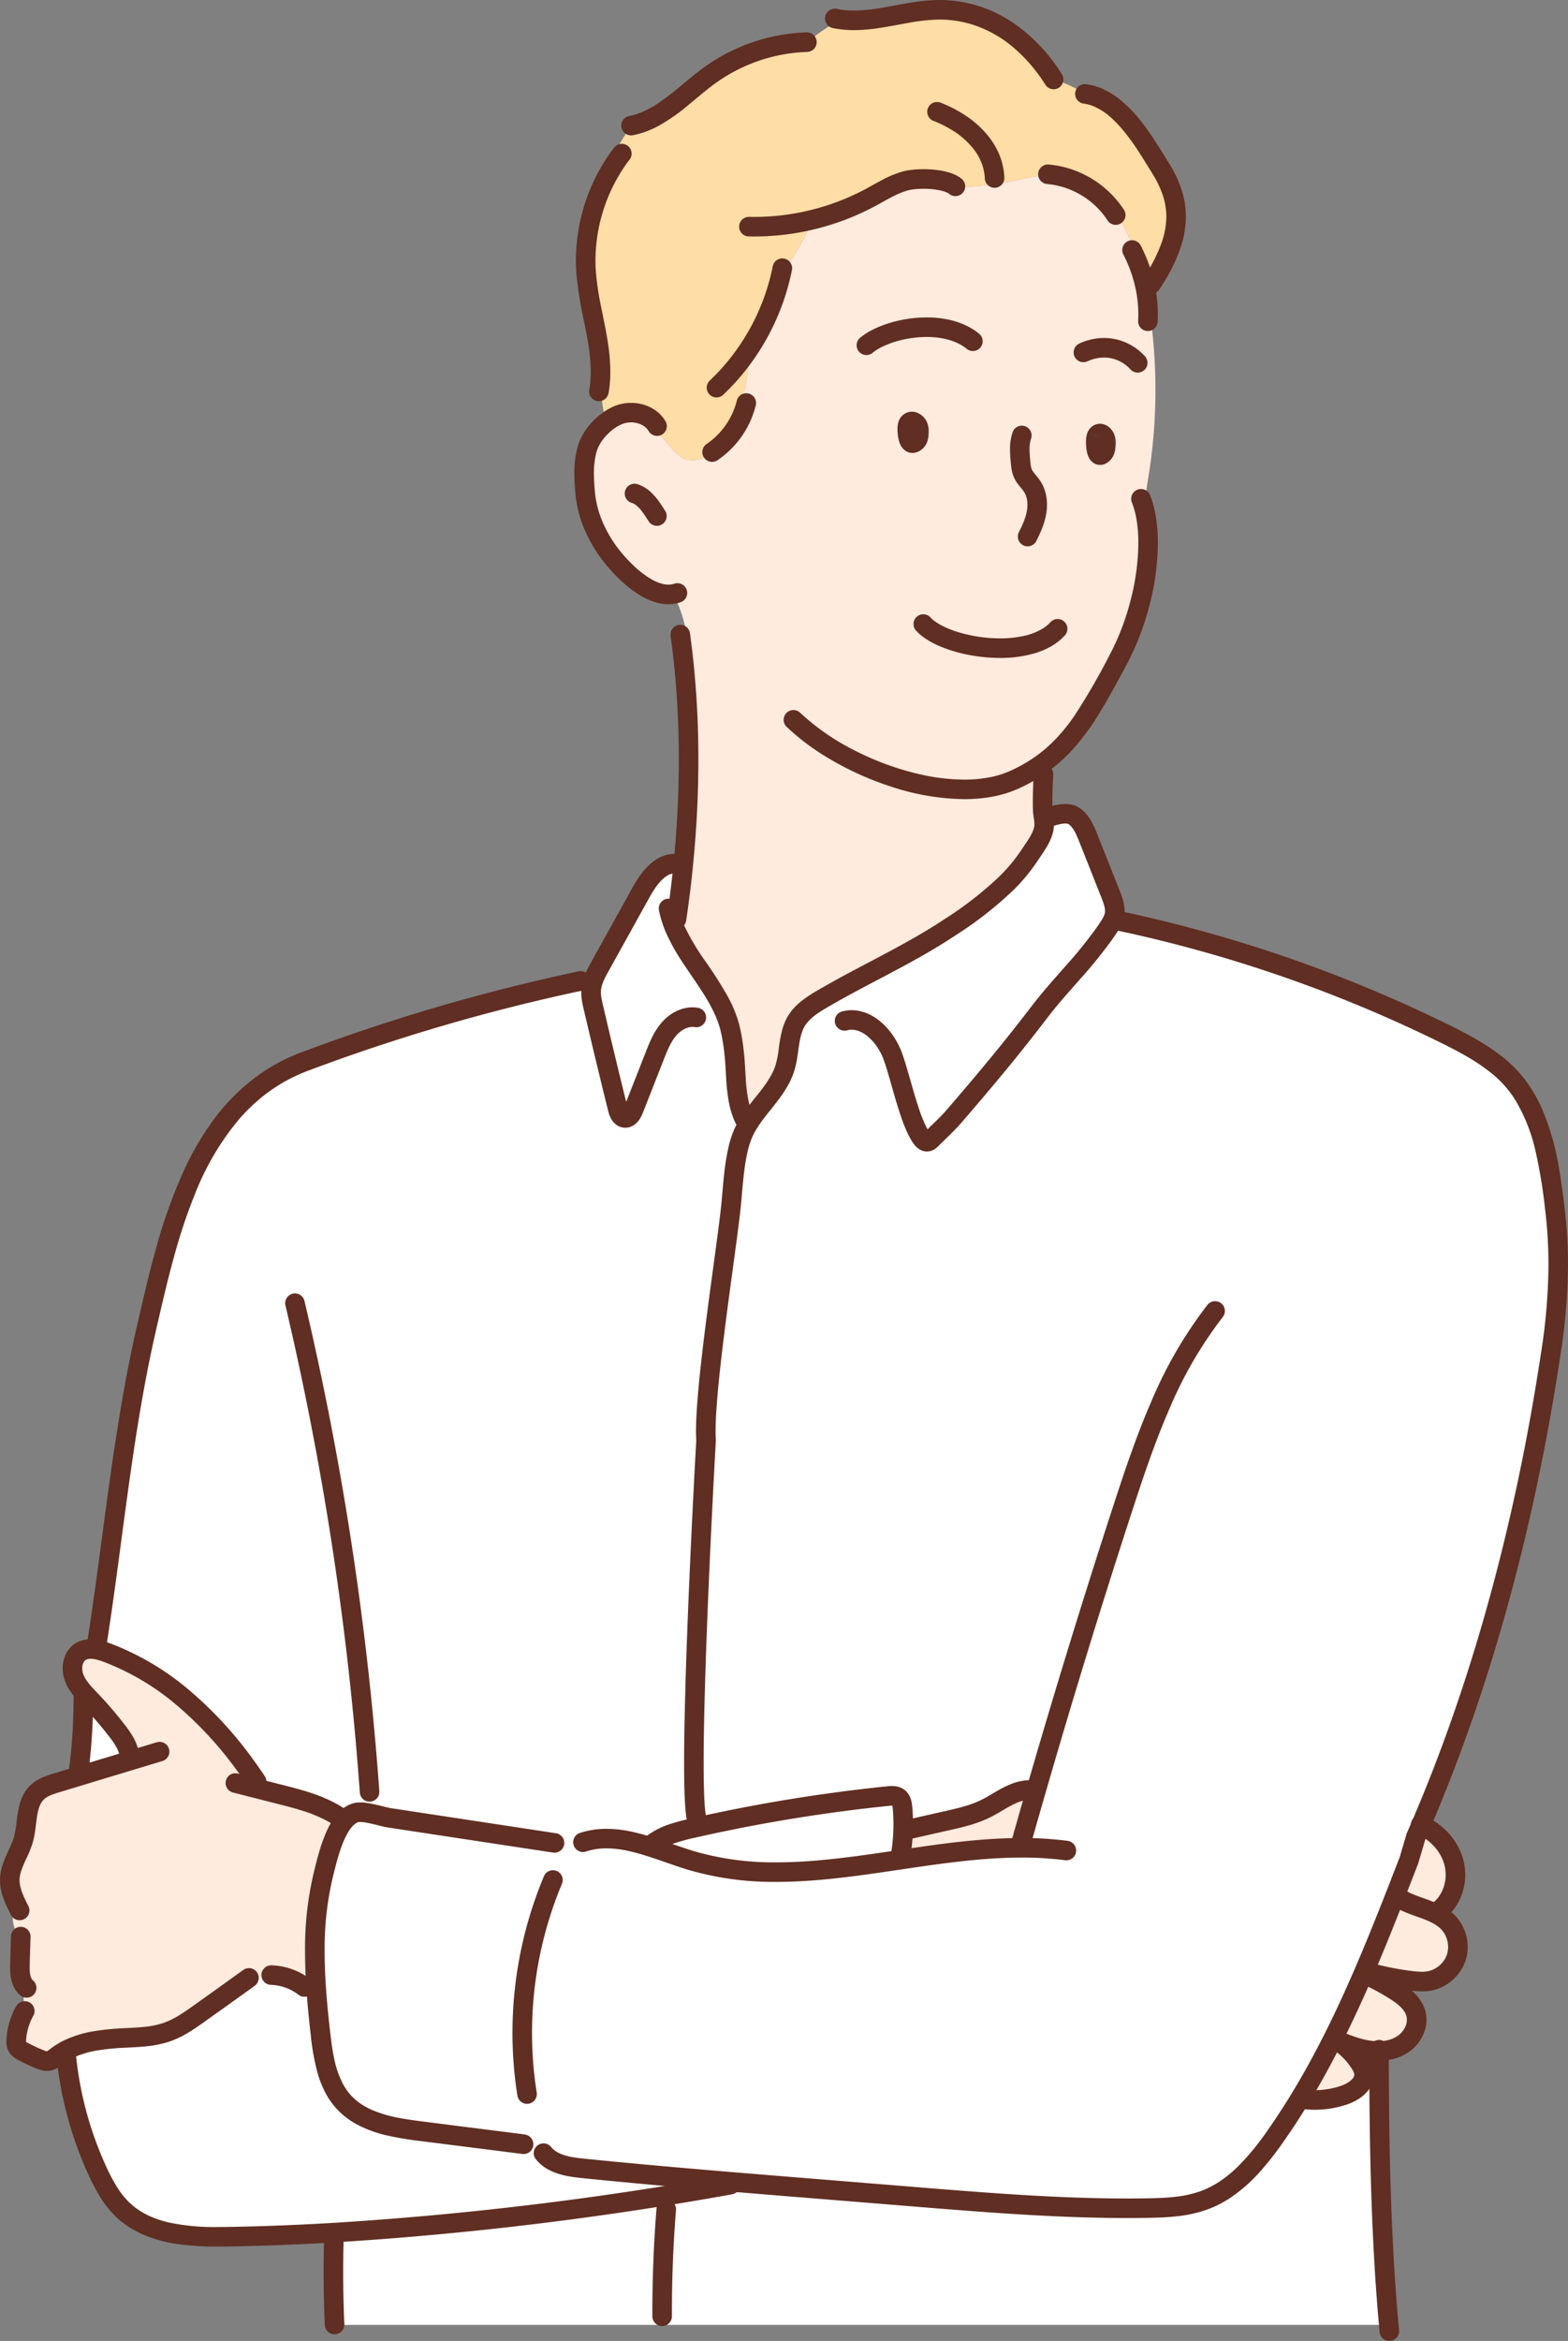 <svg xmlns="http://www.w3.org/2000/svg" viewBox="0 0 375.342 560"><rect x="0" y="0" width="375.342" height="560" fill="#808080" stroke="none"/><defs><style>.cls-1{fill:#ffeade;}.cls-2{fill:#fff;}.cls-3{fill:#ffdda6;}.cls-4{fill:#602e22;}</style></defs><g id="レイヤー_2" data-name="レイヤー 2"><g id="レイヤー_1-2" data-name="レイヤー 1"><path class="cls-1" d="M336.06,473.606c-2.29-.336-4.564-.784-6.8-1.344l-.286,1.108q-.84-.42-1.691-.806l-.94-.4c2.654-6.137,5.156-12.352,7.6-18.584l.554.219c3.589,2.486,8.533,2.8,11.73,5.688.168.152.336.308.493.476a8.33,8.33,0,0,1-4.642,13.937,15.051,15.051,0,0,1-4.311-.062C337.191,473.768,336.625,473.69,336.06,473.606Z"/><path class="cls-1" d="M341.877,437.5a13.8,13.8,0,0,1,6.12,7.929,11.6,11.6,0,0,1-1.54,9.451,14.158,14.158,0,0,1-.235,4.6c-3.2-2.889-8.141-3.2-11.73-5.688l-.554-.219q1.688-4.291,3.342-8.578l1.658-5.621c.408-.935.817-1.87,1.215-2.805A13.715,13.715,0,0,1,341.877,437.5Z"/><path class="cls-1" d="M336.06,473.606a14.053,14.053,0,0,1-.751,3.488c-.47-.342-.957-.666-1.439-.969a55.551,55.551,0,0,0-4.9-2.755l.286-1.108C331.5,472.822,333.77,473.27,336.06,473.606Z"/><path class="cls-1" d="M328.574,490.577c-.079,0-.152-.012-.224-.017a29.771,29.771,0,0,1-7.772-2.245l-.067.1c-.325-.23-.661-.437-1-.639l-.348-.179c2.548-5.061,4.917-10.218,7.179-15.431l.94.4q.849.387,1.691.806a55.551,55.551,0,0,1,4.9,2.755c.482.3.969.627,1.439.969a8.79,8.79,0,0,1,3.634,4.625,6.956,6.956,0,0,1-2.85,7.094,10.4,10.4,0,0,1-5.98,1.825A12.934,12.934,0,0,1,328.574,490.577Z"/><path class="cls-1" d="M325.768,493.97a4.95,4.95,0,0,1,.745,2c.252,2.531-2.346,4.39-4.754,5.213a21.457,21.457,0,0,1-9.759.985l-.655-.4c2.8-4.613,5.386-9.35,7.816-14.177l.348.179c.341.2.677.409,1,.639a17.886,17.886,0,0,1,5.028,5.185C325.617,493.718,325.7,493.841,325.768,493.97Z"/><path class="cls-2" d="M266.423,219.952a4.988,4.988,0,0,0,.42-2.447,22.719,22.719,0,0,0,3.113,3.248c-1.114-.247-2.234-.482-3.348-.717Z"/><path class="cls-3" d="M146.181,40.706l-.23-.14A27.526,27.526,0,0,1,151.315,30c7.318-1.518,12.615-7.716,18.707-12.083a42.151,42.151,0,0,1,23.169-7.828l.062.067a39.921,39.921,0,0,1,8.074-5.476c8.108,1.064,16.338-2.62,24.592-2.318,11.215.409,20.2,7.1,26.226,16.563a33.987,33.987,0,0,1,5.582,2.357,19.84,19.84,0,0,1,1.932,1.209l.017-.028c8.365,1.081,14.16,11.4,18.147,17.806,5.067,8.152,5.274,15.7-1.467,26.461l-.722-.448a3.92,3.92,0,0,1-1.708,1.434,35.237,35.237,0,0,0-2.665-7.352l.671-.33c-1.466-2.945-2.928-5.9-4.4-8.847l-.476.235a21.818,21.818,0,0,0-15.04-9.591l-.045.364c-2.978-.442-5.979.381-8.925,1.019a70.933,70.933,0,0,1-14.378,1.584v-.235c-2.38-1.959-9.076-2.088-12.044-1.248s-5.61,2.525-8.332,3.981A58.926,58.926,0,0,1,194.1,52.649a16.268,16.268,0,0,1-1.764,4.563,95.264,95.264,0,0,1-5.487,8.847,53.962,53.962,0,0,1-7.732,17.671,34.179,34.179,0,0,1-6.708,22.022,12.7,12.7,0,0,1-3.679,3.533,5.658,5.658,0,0,1-4.933.481,8.179,8.179,0,0,1-2.57-2.049,66.3,66.3,0,0,1-6.058-7.453l.2-.308a8.114,8.114,0,0,0-7.458-.621,12.5,12.5,0,0,0-2.744,1.646,22.9,22.9,0,0,1-1.041-9.059l-.51-.045c.907-8.78-2.6-17.57-3.286-26.456A42.32,42.32,0,0,1,146.181,40.706Z"/><path class="cls-1" d="M216.338,435.99q1.6.588,3.181,1.176,3.519-.8,7.038-1.59a41.781,41.781,0,0,0,9.35-2.9c3.181-1.568,6.137-4,9.614-4.429l-.084-.66a24,24,0,0,1,2.833-.191q-1.494,5.14-2.956,10.291l.678.191a32.413,32.413,0,0,0-.863,4.143c-9.44-.056-18.953,1.271-28.438,2.671a10.4,10.4,0,0,1-.812-2.772,43.637,43.637,0,0,0,.336-5.935Z"/><path class="cls-2" d="M215.879,441.925a10.4,10.4,0,0,0,.812,2.772c-17.329,2.559-34.569,5.358-51.1.409-3.091-.924-6.227-2.117-9.368-3.136l.375-1.164c2.671-1.921,5.963-2.727,9.177-3.461a392.955,392.955,0,0,1,46.826-7.682,3.436,3.436,0,0,1,2.509.387,3.334,3.334,0,0,1,.94,2.43c.107,1.164.163,2.34.168,3.51A43.637,43.637,0,0,1,215.879,441.925Z"/><path class="cls-1" d="M262.352,104.923c-.134.834-.061,5.263,1.714,3.555a2.845,2.845,0,0,0,.644-1.9,3.325,3.325,0,0,0-.42-2.3c-.387-.51-1.075-.879-1.6-.264a1.158,1.158,0,0,0-.185.308A2.693,2.693,0,0,0,262.352,104.923ZM267.571,158c-5.868,10.852-10.252,19.323-18.791,25.185q.411,3.218.6,6.467l.218.006c-.033,1.725-.039,3.438.017,4.295a19.964,19.964,0,0,1,.3,3.941,6.609,6.609,0,0,1-.168.812c-.566,2.1-2.055,4.009-3.208,5.773a42.5,42.5,0,0,1-5.493,6.685,87.364,87.364,0,0,1-13.707,10.695c-9.709,6.45-20.431,11.209-30.487,17.1-2.369,1.388-4.793,2.928-6.21,5.28-2,3.32-1.6,7.531-2.749,11.232-1.338,4.277-4.642,7.559-7.312,11.187a7.348,7.348,0,0,1-2.766-2.022,12.061,12.061,0,0,1-1.031-1.355c-.716-3.673-.621-7.614-.991-10.856a44.973,44.973,0,0,0-1.12-6.809c-2.278-8.41-9.193-14.955-12.794-22.766a27.079,27.079,0,0,0,.751-7.324l-.073-.011q.588-4.392,1.024-8.891a238.606,238.606,0,0,0,.09-48l1.372-.145a37.55,37.55,0,0,0-3.567-15.829l-.123-.582c-5.431,1.1-11.557-4.872-14.653-8.685a29.188,29.188,0,0,1-6.6-15.218,29.9,29.9,0,0,1,.4-10.594,13.326,13.326,0,0,1,4.664-6.59,12.5,12.5,0,0,1,2.744-1.646,8.114,8.114,0,0,1,7.458.621l-.2.308a66.3,66.3,0,0,0,6.058,7.453,8.179,8.179,0,0,0,2.57,2.049,5.658,5.658,0,0,0,4.933-.481,12.7,12.7,0,0,0,3.679-3.533,34.179,34.179,0,0,0,6.708-22.022,53.962,53.962,0,0,0,7.732-17.671,95.264,95.264,0,0,0,5.487-8.847,16.268,16.268,0,0,0,1.764-4.563,58.926,58.926,0,0,0,14.188-5.358c2.722-1.456,5.364-3.141,8.332-3.981s9.664-.711,12.044,1.248v.235a70.933,70.933,0,0,0,14.378-1.584c2.946-.638,5.947-1.461,8.925-1.019l.045-.364a21.818,21.818,0,0,1,15.04,9.591l.476-.235c1.472,2.945,2.934,5.9,4.4,8.847l-.671.33a35.237,35.237,0,0,1,2.665,7.352,31.288,31.288,0,0,1,.851,9.154l.834.538a128.915,128.915,0,0,1-.661,36.428c-.515,3.18-1.108,6.585-.537,9.664l-.112.017C276.07,133.2,273.327,147.342,267.571,158Zm-47.6-54.239a3.074,3.074,0,0,0-.526-2.312c-.459-.515-1.26-.9-1.848-.291a1.53,1.53,0,0,0-.207.3,2.233,2.233,0,0,0-.168.594c-.14.839.034,5.28,2.044,3.6A2.539,2.539,0,0,0,219.972,103.758Z"/><path class="cls-2" d="M330.113,490.638c-.016,21,.409,44.525,2.324,65.522H80.48l-.392-.056q-.436-10-.179-20.029l.549.012a8.916,8.916,0,0,0,.056-2.038,819.662,819.662,0,0,0,94.4-11.445l.056-.666q8.365.7,16.736,1.371,13.606,1.1,27.206,2.206c18.5,1.5,37.033,3,55.6,2.71,4.72-.072,9.541-.285,13.953-1.954,7.122-2.693,12.323-8.83,16.713-15.05q3.26-4.62,6.176-9.452l.655.4a21.457,21.457,0,0,0,9.759-.985c2.408-.823,5.006-2.682,4.754-5.213a4.95,4.95,0,0,0-.745-2,9.481,9.481,0,0,0,2.806-3.393A12.934,12.934,0,0,0,330.113,490.638Z"/><path class="cls-2" d="M248.27,427.4a24,24,0,0,0-2.833.191l.084.66c-3.477.431-6.433,2.861-9.614,4.429a41.781,41.781,0,0,1-9.35,2.9q-3.519.789-7.038,1.59-1.589-.588-3.181-1.176h-.123c0-1.17-.061-2.346-.168-3.51a3.334,3.334,0,0,0-.94-2.43,3.436,3.436,0,0,0-2.509-.387,392.955,392.955,0,0,0-46.826,7.682c-3.214.734-6.506,1.54-9.177,3.461l-.375,1.164c3.141,1.019,6.277,2.212,9.368,3.136,16.534,4.949,33.774,2.15,51.1-.409,9.485-1.4,19-2.727,28.438-2.671a32.413,32.413,0,0,1,.863-4.143l-.678-.191Q246.775,432.544,248.27,427.4Zm-86.4-204.554c3.6,7.811,10.516,14.356,12.794,22.766a44.973,44.973,0,0,1,1.12,6.809c.37,3.242.275,7.183.991,10.856a15.733,15.733,0,0,0,2.2,5.756,27.2,27.2,0,0,1,1.6-2.379c2.67-3.628,5.974-6.91,7.312-11.187,1.153-3.7.75-7.912,2.749-11.232,1.417-2.352,3.841-3.892,6.21-5.28,10.056-5.891,20.778-10.65,30.487-17.1a87.364,87.364,0,0,0,13.707-10.695,42.5,42.5,0,0,0,5.493-6.685c1.153-1.764,2.642-3.673,3.208-5.773.022.012.05.028.073.039a15.556,15.556,0,0,0,.56-3.169l.291.023c2.687-.9,5.112-1.484,6.713-.2s2.43,3.292,3.192,5.207q2.611,6.576,5.224,13.158a13.028,13.028,0,0,1,1.047,3.74,4.988,4.988,0,0,1-.42,2.447l.185.084c1.114.235,2.234.47,3.348.717a333.735,333.735,0,0,1,75.225,26.221,67.6,67.6,0,0,1,13.8,8.337c9.58,7.99,11.685,21.187,13.18,33.572s.885,22.845-.98,35.18c-5.616,37.206-15.313,75.5-30.358,110.936-.219.527-.443,1.053-.672,1.574-.4.935-.807,1.87-1.215,2.805L337.28,445q-1.662,4.284-3.342,8.578c-2.442,6.232-4.944,12.447-7.6,18.584-2.262,5.213-4.631,10.37-7.179,15.431-2.43,4.827-5.016,9.564-7.816,14.177q-2.922,4.821-6.176,9.452c-4.39,6.22-9.591,12.357-16.713,15.05-4.412,1.669-9.233,1.882-13.953,1.954-18.562.292-37.095-1.215-55.595-2.71q-13.6-1.109-27.206-2.206-8.365-.679-16.736-1.371l-.056.666a819.662,819.662,0,0,1-94.4,11.445c-8.724.526-17.313.867-25.65,1.007-8.992.152-18.959-.235-25.471-6.444a29.617,29.617,0,0,1-6.03-9.216,86.2,86.2,0,0,1-7.413-26.77l.6-.084a21.729,21.729,0,0,1-.23-2.329c4.054-1.988,8.858-2.464,13.444-2.7,3.449-.174,6.965-.275,10.224-1.417a32.756,32.756,0,0,0,7.923-4.591q5.61-3.981,11.193-8.007a44.619,44.619,0,0,1,5.554-1.008l.263-.011a13.758,13.758,0,0,1,7.929,2.828l.543-.543c.806.806,1.607,1.607,2.413,2.407-.756-9.726-.711-19.586,1.674-29.037.762-3.018,1.932-8.029,4.031-11.338a10.994,10.994,0,0,1-2.6-3.511,54.039,54.039,0,0,0-11.9-4.037l-6.675-1.7a17.082,17.082,0,0,0-1.746-5.352l.033-.028c-8.572-11.7-19.58-21.882-33.125-26.871a15.639,15.639,0,0,0-2.3-.677,7.442,7.442,0,0,1,.459-2.089l-.336-.129c3.864-24.888,6.087-50.118,11.747-74.7,5.56-24.127,12.1-54.088,37.862-63.763a457.677,457.677,0,0,1,65.7-19.2l.016-.006c1.271-.392,2.542-.812,3.8-1.265.364-.818.8-1.607,1.231-2.386q4.839-8.709,9.67-17.424c1.915-3.449,4.72-7.4,8.645-7.027l.1.341c.493-.14.986-.257,1.489-.352q-.436,4.493-1.024,8.891l.073.011A27.079,27.079,0,0,1,161.875,222.847Z"/><path class="cls-1" d="M60.334,427.552l6.675,1.7a54.039,54.039,0,0,1,11.9,4.037,10.994,10.994,0,0,0,2.6,3.511c-2.1,3.309-3.269,8.32-4.031,11.338-2.385,9.451-2.43,19.311-1.674,29.037-.806-.8-1.607-1.6-2.413-2.407l-.543.543a13.758,13.758,0,0,0-7.929-2.828l-.263.011A44.619,44.619,0,0,0,59.1,473.5q-5.586,4.023-11.193,8.007a32.756,32.756,0,0,1-7.923,4.591c-3.259,1.142-6.775,1.243-10.224,1.417-4.586.235-9.39.711-13.444,2.7a16.953,16.953,0,0,0-2.743,1.685,4.576,4.576,0,0,1-2.1,1.148,3.84,3.84,0,0,1-1.808-.37,39.724,39.724,0,0,1-4.138-1.92,3.163,3.163,0,0,1-1.422-1.193,2.962,2.962,0,0,1-.224-1.6,16.164,16.164,0,0,1,1.786-6.455q.008-3.376.022-6.742c-.935-1.388-.974-3.343-.918-5.09.056-1.937.118-3.874.173-5.811a8.473,8.473,0,0,1-1.825-4.256,21.228,21.228,0,0,1,.135-5.683,10.883,10.883,0,0,1-.908-4.574c.163-3.31,2.375-6.143,3.265-9.334,1.08-3.847.409-8.545,3.315-11.288a11.538,11.538,0,0,1,4.764-2.29c1.686-.51,3.377-1.025,5.062-1.534l12.453-3.769-.191-.638c-.067-2.408-1.517-4.541-2.99-6.45a90.61,90.61,0,0,0-6.192-7.223c-.712-.745-1.439-1.5-2.1-2.285a11.026,11.026,0,0,1-1.993-3.219c-.807-2.156-.426-4.955,1.511-6.2a5.283,5.283,0,0,1,3.942-.5,15.639,15.639,0,0,1,2.3.677c13.545,4.989,24.553,15.174,33.125,26.871l-.033.028A17.082,17.082,0,0,1,60.334,427.552Z"/><path class="cls-2" d="M18.688,424.691a129.211,129.211,0,0,0,1.248-18.539l-.515-.078c.079-.487.152-.969.23-1.456l.084-.073c.661.79,1.388,1.54,2.1,2.285a90.61,90.61,0,0,1,6.192,7.223c1.473,1.909,2.923,4.042,2.99,6.45l.191.638L18.755,424.91Z"/><path class="cls-4" d="M159.318,100.8a8.39,8.39,0,0,0-2.667-2.8l.012.008a9.665,9.665,0,0,0-2.7-1.234,10.583,10.583,0,0,0-2.911-.4,10.343,10.343,0,0,0-4.059.814h0a14.793,14.793,0,0,0-3.264,1.952l0,0a17.273,17.273,0,0,0-3.361,3.494,13.573,13.573,0,0,0-2.121,4.329v0a24.279,24.279,0,0,0-.758,6.344c0,1.736.129,3.437.285,5.079v.005a28.521,28.521,0,0,0,2.362,8.759,34.37,34.37,0,0,0,4.748,7.709h0c.755.931,1.674,1.974,2.72,3.028a29.864,29.864,0,0,0,5.494,4.447,16.875,16.875,0,0,0,3.278,1.568,11.167,11.167,0,0,0,3.623.64,9.175,9.175,0,0,0,1.82-.18l-.017,0a8.462,8.462,0,0,0,1.058-.278,2.34,2.34,0,1,0-1.48-4.439,3.96,3.96,0,0,1-.476.125l-.017,0a4.443,4.443,0,0,1-.888.087,5.9,5.9,0,0,1-1.366-.172,10.488,10.488,0,0,1-2.7-1.118,22.628,22.628,0,0,1-4.117-3.119,35.929,35.929,0,0,1-3.3-3.544v0a29.627,29.627,0,0,1-4.1-6.652,23.824,23.824,0,0,1-1.983-7.316v.005c-.15-1.579-.264-3.135-.264-4.637a19.691,19.691,0,0,1,.6-5.128v0a8.981,8.981,0,0,1,1.4-2.819,12.576,12.576,0,0,1,2.442-2.537l0,0a10.217,10.217,0,0,1,2.223-1.34l0,0a5.692,5.692,0,0,1,2.221-.438,5.984,5.984,0,0,1,1.627.224,5.023,5.023,0,0,1,1.4.633l.013.009a3.691,3.691,0,0,1,1.184,1.234,2.34,2.34,0,0,0,4.046-2.351Z"/><path class="cls-4" d="M151.163,120.279a3.405,3.405,0,0,1,1.013.518,7.612,7.612,0,0,1,1.536,1.6c.52.685,1.035,1.5,1.581,2.342a2.34,2.34,0,0,0,3.926-2.547c-.349-.538-.72-1.121-1.128-1.717a16.132,16.132,0,0,0-2.2-2.662,9.374,9.374,0,0,0-1.5-1.161,7.935,7.935,0,0,0-1.854-.844,2.34,2.34,0,0,0-1.368,4.475Z"/><path class="cls-4" d="M217.391,101.457l2.071,1.089-.709-.373.6.53a.817.817,0,0,0,.11-.157l-.709-.373.6.53-1.754-1.548,1.678,1.631-.93-.905.5,1.19a1.323,1.323,0,0,0,.426-.285l-.93-.905.5,1.19-.552-1.3v1.416a1.436,1.436,0,0,0,.552-.114l-.552-1.3v.207l-.341,1.162a1.25,1.25,0,0,0,.341.047v-1.209l-.341,1.162.206-.7-.414.607a.734.734,0,0,0,.208.093l.206-.7-.414.607.149-.22-.2.178a.274.274,0,0,0,.05.042l.149-.22-.2.178-.011-.013.3-.259-.35.178a.375.375,0,0,0,.055.081l.3-.259-.35.178.217-.11-.226.091.009.019.217-.11-.226.091.074-.03-.076.025,0,0,.074-.03-.076.025a.525.525,0,0,1,.017.089,2.2,2.2,0,0,1,.013.255c0,.107,0,.236-.015.382v-.006c-.01.141-.02.258-.033.344a1.127,1.127,0,0,1-.025.135l-.005.02v0l.081.028-.079-.032,0,0,.081.028-.079-.032.463.186-.409-.283a.478.478,0,0,0-.054.1l.463.186-.409-.283.637.441-.494-.6a.813.813,0,0,0-.143.155l.637.441-.494-.6-.006.005-.014.011.1.13-.089-.135-.008,0,.1.13-.089-.135.489.739-.292-.832a.871.871,0,0,0-.2.093l.489.739-.292-.832.493,1.4v-1.484a1.494,1.494,0,0,0-.493.081l.493,1.4v.189l.451-1.61a1.686,1.686,0,0,0-.451-.063v1.673l.451-1.61-.447,1.6.82-1.441a1.626,1.626,0,0,0-.373-.155l-.447,1.6.82-1.441-.7,1.227,1.089-.907a1.435,1.435,0,0,0-.391-.32l-.7,1.227,1.089-.907-.565.471.652-.347a.8.8,0,0,0-.087-.124l-.565.471.652-.347-.1.054.1-.051v0l-.1.054.1-.051a1.378,1.378,0,0,1-.065-.2,4.9,4.9,0,0,1-.123-.71c-.028-.269-.04-.544-.04-.753,0-.1,0-.184.006-.238a.482.482,0,0,1,0-.051v0l-.664-.076.659.11,0-.034-.664-.076.659.11h0c0-.03.009-.051.012-.064l0-.017-.128-.032.127.037v0l-.128-.032.127.037-.626-.183.589.277a.69.69,0,0,0,.037-.094l-.626-.183.589.277-2.117-1,2.071,1.089-2.071-1.089-2.117-1a4.036,4.036,0,0,0-.248.684c-.054.2-.087.379-.111.521h0c-.016.1-.026.184-.035.268-.013.125-.02.245-.026.371s-.008.254-.008.389a11.969,11.969,0,0,0,.071,1.277,9.843,9.843,0,0,0,.176,1.085,6.757,6.757,0,0,0,.252.869,5,5,0,0,0,.316.695,3.984,3.984,0,0,0,.372.555,3.3,3.3,0,0,0,.4.423,3.11,3.11,0,0,0,.881.548,3.021,3.021,0,0,0,1.133.222,3.126,3.126,0,0,0,.715-.084,3.523,3.523,0,0,0,.9-.349,4.483,4.483,0,0,0,.7-.488l-.006,0a3.919,3.919,0,0,0,.844-.978,4.59,4.59,0,0,0,.561-1.456,7.8,7.8,0,0,0,.141-1.106v0c.013-.2.024-.428.024-.677a5.961,5.961,0,0,0-.186-1.546,4.634,4.634,0,0,0-.343-.9,4.27,4.27,0,0,0-.6-.883l-.012-.013a4.345,4.345,0,0,0-1.136-.913,3.868,3.868,0,0,0-.781-.328,3.451,3.451,0,0,0-.977-.143,3.266,3.266,0,0,0-1.274.258,3.378,3.378,0,0,0-1.1.761l-.077.083a3.885,3.885,0,0,0-.524.761l-.046.093Z"/><path class="cls-4" d="M262.509,104.329l2.172.869-1.086-.434.9.745a1.18,1.18,0,0,0,.181-.311l-1.086-.434.9.745-1.806-1.488,1.786,1.511-1.057-.894.608,1.236a1.376,1.376,0,0,0,.449-.342l-1.057-.894.608,1.236-.711-1.445v1.61a1.609,1.609,0,0,0,.711-.165l-.711-1.445v.126l-.472,1.409a1.478,1.478,0,0,0,.472.075v-1.484l-.472,1.409.338-1.009-.663.841a1.056,1.056,0,0,0,.325.168l.338-1.009-.663.841.337-.427-.435.329a.551.551,0,0,0,.1.1l.337-.427-.435.329.011.014.382-.294-.441.2a.5.5,0,0,0,.059.1l.382-.294-.441.2.226-.1-.233.084.007.017.226-.1-.233.084.095-.034-.1.031v0l.095-.034-.1.031h0a.664.664,0,0,1,.016.093,2.156,2.156,0,0,1,.012.247c0,.131-.008.294-.021.481v-.009a3.26,3.26,0,0,1-.074.567l-.006.017v0l.35.134-.316-.2a.343.343,0,0,0-.034.065l.35.134-.316-.2.655.413-.534-.559a.8.8,0,0,0-.121.146l.655.413-.534-.559-.006.006-.007.006h0l.142.16-.132-.168-.01.008.142.16-.132-.168.645.817-.4-.953a1.026,1.026,0,0,0-.242.136l.645.817-.4-.953.653,1.542v-1.67a1.69,1.69,0,0,0-.653.128l.653,1.542v.169l.542-1.757a1.87,1.87,0,0,0-.542-.082v1.839l.542-1.757-.533,1.73.964-1.533a1.81,1.81,0,0,0-.431-.2l-.533,1.73.964-1.533-.89,1.415,1.16-1.2a1.639,1.639,0,0,0-.27-.211l-.89,1.415,1.16-1.2-.886.92,1.105-.65a1.326,1.326,0,0,0-.219-.27l-.886.92,1.105-.65-.557.327.582-.28c0-.009-.012-.024-.025-.047l-.557.327.582-.28-.247.119.251-.11,0-.009-.247.119.251-.11-.074.032.075-.031h0l-.074.032.075-.031a1.292,1.292,0,0,1-.053-.183,5.1,5.1,0,0,1-.1-.675c-.023-.258-.033-.53-.033-.756,0-.137,0-.259.009-.345,0-.042,0-.076.006-.094l0-.015-.531-.065.528.085,0-.02-.531-.065.528.085,0,.011a1.155,1.155,0,0,1,.023-.116v0l-.47-.134.449.19c.016-.037.02-.055.021-.056l-.47-.134.449.19.018-.045-2.172-.869-2.154-.913a4.277,4.277,0,0,0-.21.633c-.047.187-.077.35-.1.489v.012c-.018.108-.028.2-.037.292-.014.139-.022.277-.028.424s-.009.3-.009.464c0,.369.015.78.055,1.214a10.093,10.093,0,0,0,.142,1.011,6.849,6.849,0,0,0,.2.805,4.956,4.956,0,0,0,.264.652,3.891,3.891,0,0,0,.322.535,3.263,3.263,0,0,0,.366.425,2.963,2.963,0,0,0,.853.585,2.852,2.852,0,0,0,1.165.249,2.965,2.965,0,0,0,.777-.105,3.3,3.3,0,0,0,.909-.41,4.3,4.3,0,0,0,.661-.527l-.007.007a3.969,3.969,0,0,0,.743-.976,4.9,4.9,0,0,0,.484-1.38,8.612,8.612,0,0,0,.135-1.063v-.008c.017-.237.033-.507.033-.808a6.113,6.113,0,0,0-.153-1.419,4.693,4.693,0,0,0-.28-.824,4.164,4.164,0,0,0-.5-.836l.011.014a4.286,4.286,0,0,0-.458-.512,3.842,3.842,0,0,0-.946-.661,3.444,3.444,0,0,0-.646-.239,3.173,3.173,0,0,0-.784-.1,3.077,3.077,0,0,0-1.354.315,3.3,3.3,0,0,0-1.059.836l-.019.023a3.485,3.485,0,0,0-.551.927l2.172.868-2.154-.913Z"/><path class="cls-4" d="M242.417,103.357a10.66,10.66,0,0,0-.514,2.125,14.648,14.648,0,0,0-.132,2.041c0,1.125.1,2.188.189,3.17v0c.046.482.095,1.028.2,1.626a8.205,8.205,0,0,0,.568,1.92l.007.014a7.673,7.673,0,0,0,.673,1.179c.355.516.71.936,1.01,1.3a10.52,10.52,0,0,1,.713.93l0,0a4.814,4.814,0,0,1,.608,1.4,6.651,6.651,0,0,1,.205,1.683,8.251,8.251,0,0,1-.106,1.305v.006a12.661,12.661,0,0,1-.707,2.537c-.331.864-.746,1.746-1.2,2.648a2.34,2.34,0,1,0,4.18,2.1,33.725,33.725,0,0,0,1.39-3.078,17.225,17.225,0,0,0,.959-3.484v.006a12.907,12.907,0,0,0,.165-2.043,11.321,11.321,0,0,0-.36-2.872,9.442,9.442,0,0,0-1.213-2.767l0,0c-.235-.362-.477-.678-.7-.961-.34-.423-.645-.777-.877-1.081a4.058,4.058,0,0,1-.481-.753l.007.014a3.574,3.574,0,0,1-.235-.832c-.062-.349-.1-.768-.149-1.244v0c-.09-.971-.17-1.9-.169-2.739a10,10,0,0,1,.087-1.392,5.994,5.994,0,0,1,.286-1.2,2.34,2.34,0,0,0-4.406-1.575Z"/><path class="cls-4" d="M208.893,84.392a11.612,11.612,0,0,1,2.235-1.408,22.481,22.481,0,0,1,4.923-1.707,26.235,26.235,0,0,1,5.784-.666,19.449,19.449,0,0,1,5.3.688,13.373,13.373,0,0,1,2.3.883,10.388,10.388,0,0,1,1.947,1.252,2.34,2.34,0,1,0,2.967-3.619A15.165,15.165,0,0,0,231.526,78a18.84,18.84,0,0,0-4.72-1.59,25.134,25.134,0,0,0-4.971-.476,31.012,31.012,0,0,0-8.948,1.349,25.5,25.5,0,0,0-3.842,1.513,16.2,16.2,0,0,0-3.144,2,2.339,2.339,0,1,0,2.992,3.6Z"/><path class="cls-4" d="M260.326,86.433a9.386,9.386,0,0,1,3.934-.9,8.455,8.455,0,0,1,3.542.776,8.651,8.651,0,0,1,2.785,2.036,2.34,2.34,0,1,0,3.464-3.146,13.324,13.324,0,0,0-4.3-3.143,13.158,13.158,0,0,0-5.5-1.2,14.078,14.078,0,0,0-5.884,1.323,2.339,2.339,0,1,0,1.95,4.253Z"/><path class="cls-4" d="M268.92,60.908c.068.128.146.287.235.472l.006.011a32.9,32.9,0,0,1,2.489,6.862l0,.007a29.359,29.359,0,0,1,.835,6.882q0,.8-.046,1.588a2.34,2.34,0,0,0,4.672.271q.054-.93.053-1.859a33.993,33.993,0,0,0-.966-7.981l0,.007a37.549,37.549,0,0,0-2.842-7.841l.006.011c-.09-.184-.191-.4-.314-.625a2.339,2.339,0,1,0-4.132,2.2Z"/><path class="cls-4" d="M184.966,63.738c-.117.6-.244,1.185-.386,1.768l0,.016a51.612,51.612,0,0,1-7.4,16.9l0,0a50.922,50.922,0,0,1-7.242,8.586,2.34,2.34,0,1,0,3.221,3.394,55.555,55.555,0,0,0,7.908-9.376l0,0A56.294,56.294,0,0,0,189.13,66.6l0,.016c.16-.66.3-1.316.431-1.972a2.34,2.34,0,1,0-4.592-.9Z"/><path class="cls-4" d="M176.382,95.816a17.75,17.75,0,0,1-7.287,10.433,2.34,2.34,0,0,0,2.6,3.888,22.424,22.424,0,0,0,9.231-13.218,2.34,2.34,0,0,0-4.548-1.1Z"/><path class="cls-4" d="M145.673,94.076c.119-.664.2-1.316.271-1.96h0A31.505,31.505,0,0,0,146.1,88.9a44.088,44.088,0,0,0-.475-6.172c-.429-3.039-1.072-6.011-1.653-8.924a72.455,72.455,0,0,1-1.315-8.559h0q-.113-1.454-.111-2.915a40.109,40.109,0,0,1,5.638-20.421l0-.007a37.075,37.075,0,0,1,2.507-3.7,2.34,2.34,0,1,0-3.71-2.852,41.784,41.784,0,0,0-2.823,4.169l0-.006a44.78,44.78,0,0,0-6.3,22.82q0,1.636.125,3.272h0a100.988,100.988,0,0,0,1.984,12.052c.388,1.941.752,3.85,1.016,5.724a39.669,39.669,0,0,1,.429,5.52,26.529,26.529,0,0,1-.137,2.74v0c-.057.554-.128,1.089-.222,1.612a2.34,2.34,0,0,0,4.606.826Z"/><path class="cls-4" d="M151.522,32.345c.084-.017.218-.042.4-.09l-.6-2.26.475,2.291a21.623,21.623,0,0,0,5.778-2.14,45.188,45.188,0,0,0,7.27-5.082c2.246-1.841,4.385-3.7,6.547-5.251a39.821,39.821,0,0,1,21.875-7.39,2.34,2.34,0,0,0-.137-4.677,44.48,44.48,0,0,0-24.464,8.264c-1.6,1.152-3.119,2.393-4.6,3.619a78.03,78.03,0,0,1-6.513,5.078,24.011,24.011,0,0,1-3.286,1.856A16.053,16.053,0,0,1,150.84,27.7l-.128.03.032.121-.03-.121h0l.032.121-.03-.121-.11.023a2.339,2.339,0,0,0,.918,4.588Z"/><path class="cls-4" d="M199.4,6.725c.553.115,1.1.2,1.632.271h-.007a26.007,26.007,0,0,0,3.394.214,39.412,39.412,0,0,0,5.423-.418c2.661-.371,5.25-.911,7.769-1.346a43.308,43.308,0,0,1,7.328-.766c.3,0,.6.006.9.016h0a26.321,26.321,0,0,1,7.332,1.312,28.576,28.576,0,0,1,9.48,5.405,38.486,38.486,0,0,1,7.526,8.764l1.974-1.256-2.006,1.2c.031.053.05.081.06.1l.007.011.905-.568-.916.55.011.018.905-.568-.916.55a2.339,2.339,0,1,0,4.012-2.407c-.031-.053-.05-.081-.06-.1l-.007-.011-.909.571.92-.553-.011-.018-.909.571.92-.553-.032-.052A41.118,41.118,0,0,0,242.267,5.289a32.2,32.2,0,0,0-7.631-3.724A30.982,30.982,0,0,0,226,.019h0C225.647.006,225.292,0,224.937,0a40.047,40.047,0,0,0-5.474.417c-2.679.371-5.274.911-7.786,1.346a42.751,42.751,0,0,1-7.26.766,21.4,21.4,0,0,1-2.786-.173h-.007c-.431-.055-.858-.125-1.268-.21a2.34,2.34,0,1,0-.958,4.58Z"/><path class="cls-4" d="M259.376,24.779a9.572,9.572,0,0,1,2.427.655,14.821,14.821,0,0,1,4.075,2.636,27.6,27.6,0,0,1,2.863,2.964,54.4,54.4,0,0,1,3.84,5.263c1.182,1.808,2.261,3.6,3.255,5.2h0a24.309,24.309,0,0,1,2.517,5.23,16.208,16.208,0,0,1,.838,5.106,18.913,18.913,0,0,1-1.128,6.221,36.742,36.742,0,0,1-3.69,7.427l.01-.016c-.249.39-.493.776-.74,1.148a2.34,2.34,0,1,0,3.9,2.583c.28-.423.539-.832.784-1.215l.01-.016a41.5,41.5,0,0,0,4.147-8.382,23.6,23.6,0,0,0,1.384-7.75A20.9,20.9,0,0,0,282.8,45.27a28.942,28.942,0,0,0-2.989-6.241h0c-.983-1.58-2.105-3.448-3.371-5.381-.95-1.45-1.981-2.939-3.108-4.38a31.656,31.656,0,0,0-5.786-5.87,18.478,18.478,0,0,0-3.537-2.108,14.393,14.393,0,0,0-4.032-1.151,2.34,2.34,0,0,0-.6,4.641Z"/><path class="cls-4" d="M240.417,42.434a16.312,16.312,0,0,0-1.523-6.162,18.517,18.517,0,0,0-2.468-3.9,23.9,23.9,0,0,0-5.133-4.617,31.223,31.223,0,0,0-6.144-3.2,2.34,2.34,0,1,0-1.7,4.361,26.879,26.879,0,0,1,4.68,2.357,18.8,18.8,0,0,1,5.378,4.992,12.866,12.866,0,0,1,1.57,3.019,11.544,11.544,0,0,1,.663,3.361,2.34,2.34,0,1,0,4.674-.217Z"/><path class="cls-4" d="M230.155,42.752a6.543,6.543,0,0,0-.984-.665A9.948,9.948,0,0,0,227.3,41.3a17.653,17.653,0,0,0-3.061-.634,26.094,26.094,0,0,0-3.172-.19,24.945,24.945,0,0,0-2.711.143,14.849,14.849,0,0,0-2.371.436,25.289,25.289,0,0,0-4.695,1.932c-1.445.747-2.795,1.539-4.1,2.238a56.659,56.659,0,0,1-13.625,5.145h0a56.584,56.584,0,0,1-12.98,1.521q-.646,0-1.294-.015a2.34,2.34,0,0,0-.11,4.678q.7.017,1.4.016a61.275,61.275,0,0,0,14.054-1.646h0A61.344,61.344,0,0,0,209.4,49.354c1.413-.757,2.745-1.536,4.043-2.206a20.677,20.677,0,0,1,3.822-1.587,10.311,10.311,0,0,1,1.61-.288,19.931,19.931,0,0,1,2.2-.114,19.451,19.451,0,0,1,3.852.359,9,9,0,0,1,1.473.423,4.447,4.447,0,0,1,.5.232,1.99,1.99,0,0,1,.288.191,2.34,2.34,0,1,0,2.975-3.612Z"/><path class="cls-4" d="M250.652,44.023c.346.029.686.069,1.029.118h.006a19.335,19.335,0,0,1,7.619,2.847,19.117,19.117,0,0,1,5.785,5.7,2.34,2.34,0,1,0,3.93-2.54A24.159,24.159,0,0,0,252.346,39.51h.006q-.645-.093-1.3-.15a2.34,2.34,0,0,0-.4,4.663Z"/><path class="cls-4" d="M188.308,173.874a55.181,55.181,0,0,0,8.857,6.807,73.035,73.035,0,0,0,16.336,7.557,57.733,57.733,0,0,0,17.3,2.933,36.781,36.781,0,0,0,6.72-.588,27.09,27.09,0,0,0,6.171-1.89h0a40.859,40.859,0,0,0,6.412-3.581h0a38.252,38.252,0,0,0,6.083-5.2,56.139,56.139,0,0,0,7.1-9.5c2.133-3.474,4.14-7.241,6.337-11.3h0a64.218,64.218,0,0,0,5.56-14.429,60.628,60.628,0,0,0,1.984-14.786,38.226,38.226,0,0,0-.57-6.8l0-.01a25.031,25.031,0,0,0-1.314-4.665,2.34,2.34,0,0,0-4.346,1.735,20.351,20.351,0,0,1,1.06,3.79l0-.01a33.39,33.39,0,0,1,.494,5.962,55.973,55.973,0,0,1-1.837,13.625,59.541,59.541,0,0,1-5.144,13.366h0a158.7,158.7,0,0,1-8.263,14.25,44.87,44.87,0,0,1-4.451,5.552,33.627,33.627,0,0,1-5.343,4.568h0a36.152,36.152,0,0,1-5.682,3.171h0a22.459,22.459,0,0,1-5.108,1.558,32.209,32.209,0,0,1-5.865.509,48.4,48.4,0,0,1-10.473-1.241,67.449,67.449,0,0,1-15.871-5.8,55.545,55.545,0,0,1-12.911-8.95,2.339,2.339,0,1,0-3.238,3.377Z"/><path class="cls-4" d="M219.326,150.9a11.8,11.8,0,0,0,1.69,1.494,19.646,19.646,0,0,0,3.715,2.095,33.838,33.838,0,0,0,6.914,2.124,39.9,39.9,0,0,0,7.738.777,28.961,28.961,0,0,0,8.558-1.189,18.22,18.22,0,0,0,3.8-1.66,13.47,13.47,0,0,0,3.191-2.574,2.34,2.34,0,0,0-3.477-3.132,8.77,8.77,0,0,1-2.089,1.674,15.108,15.108,0,0,1-4.469,1.657,26.46,26.46,0,0,1-5.518.545,34.944,34.944,0,0,1-10.126-1.524,22.723,22.723,0,0,1-4-1.641,12.6,12.6,0,0,1-1.472-.922,7.175,7.175,0,0,1-1.02-.894,2.34,2.34,0,1,0-3.442,3.17Z"/><path class="cls-4" d="M160.521,152.113q.473,3.364.819,6.751v0a219.974,219.974,0,0,1,1.155,22.784c0,8.367-.444,16.661-1.246,24.739v0q-.433,4.452-1.015,8.808v0q-.291,2.2-.616,4.374a2.34,2.34,0,0,0,4.628.692q.332-2.213.627-4.45v0q.594-4.435,1.034-8.975v0c.815-8.221,1.268-16.667,1.268-25.2a224.389,224.389,0,0,0-1.18-23.269v0q-.357-3.466-.839-6.922a2.34,2.34,0,0,0-4.634.65Z"/><path class="cls-4" d="M162.207,204.3q-.368-.035-.73-.034a7.661,7.661,0,0,0-1.905.241,8.821,8.821,0,0,0-2.856,1.339,12.3,12.3,0,0,0-1.723,1.472,19.021,19.021,0,0,0-2.077,2.559c-.609.887-1.144,1.789-1.619,2.644h0q-4.837,8.72-9.669,17.424v0c-.431.779-.9,1.626-1.323,2.567l.008-.017a14.87,14.87,0,0,0-.731,1.925,10.573,10.573,0,0,0-.413,2.177v0c-.02.26-.029.515-.029.767a13.478,13.478,0,0,0,.215,2.287c.124.713.279,1.379.422,2v.006q2.826,12.057,5.8,24.082v.006a9.316,9.316,0,0,0,.3.978,6.4,6.4,0,0,0,.368.828,5.1,5.1,0,0,0,.417.657,4.068,4.068,0,0,0,1.007.956,3.664,3.664,0,0,0,1.533.573h0a3.766,3.766,0,0,0,.486.032,3.58,3.58,0,0,0,1.011-.144,3.724,3.724,0,0,0,.763-.318,4.286,4.286,0,0,0,.989-.76,5.941,5.941,0,0,0,.907-1.226,8.945,8.945,0,0,0,.542-1.146v0q2.486-6.339,4.978-12.682l0,0c.45-1.143.886-2.241,1.376-3.228a12.045,12.045,0,0,1,1.661-2.588l0,0a6.642,6.642,0,0,1,1.86-1.491,4.934,4.934,0,0,1,1.01-.4,3.686,3.686,0,0,1,.957-.133,3.14,3.14,0,0,1,.524.044,2.34,2.34,0,1,0,.8-4.611,7.811,7.811,0,0,0-1.321-.112,8.338,8.338,0,0,0-2.178.295,9.907,9.907,0,0,0-2.87,1.314,11.47,11.47,0,0,0-2.3,2.019l0,0a16.615,16.615,0,0,0-2.325,3.584c-.606,1.223-1.085,2.443-1.537,3.59v0q-2.484,6.339-4.977,12.682v0a4.443,4.443,0,0,1-.222.486,2.15,2.15,0,0,1-.155.251.7.7,0,0,1-.061.075l0,0,.373.394-.225-.486a.619.619,0,0,0-.148.092l.373.394-.225-.486.416.9-.221-.964a1.052,1.052,0,0,0-.195.066l.416.9-.221-.964.239,1.041v-1.068a1.108,1.108,0,0,0-.239.027l.239,1.041V266.1l.132-.993a.923.923,0,0,0-.132-.009v1l.132-.993h0l-.136,1.035.412-.959a1.113,1.113,0,0,0-.276-.076l-.136,1.035.412-.959-.388.9.578-.8a1,1,0,0,0-.19-.108l-.388.9.578-.8-.322.442.444-.33a.574.574,0,0,0-.122-.112l-.322.442.444-.33h0a1.27,1.27,0,0,1-.115-.24,4.683,4.683,0,0,1-.165-.543v0q-2.97-11.994-5.783-24.026l0,.007c-.144-.618-.277-1.2-.37-1.74a8.788,8.788,0,0,1-.146-1.49c0-.14,0-.276.015-.409v0a5.854,5.854,0,0,1,.233-1.209,10.289,10.289,0,0,1,.5-1.317l.008-.018c.308-.694.71-1.426,1.141-2.2v0q4.838-8.71,9.67-17.425h0c.433-.78.905-1.569,1.409-2.3a15.436,15.436,0,0,1,1.177-1.514,7.56,7.56,0,0,1,1.815-1.545,3.831,3.831,0,0,1,.851-.368,3.035,3.035,0,0,1,.837-.12c.094,0,.191,0,.291.014a2.34,2.34,0,1,0,.439-4.659Z"/><path class="cls-4" d="M157.732,217.742a26.851,26.851,0,0,0,2.018,6.084h0a48.316,48.316,0,0,0,3.356,5.96c1.836,2.841,3.8,5.528,5.476,8.224a41.993,41.993,0,0,1,2.257,4.057,24.439,24.439,0,0,1,1.571,4.158v0a43.019,43.019,0,0,1,1.052,6.457v0c.171,1.493.241,3.26.354,5.143a45.156,45.156,0,0,0,.665,5.9h0a21.858,21.858,0,0,0,.925,3.367,15.546,15.546,0,0,0,1.623,3.234l1.949-1.3-2.006,1.2.017.028A2.339,2.339,0,0,0,181,267.858l-.016-.028-.058-.09a10.9,10.9,0,0,1-1.131-2.266,17.126,17.126,0,0,1-.722-2.645h0a40.527,40.527,0,0,1-.587-5.283c-.111-1.817-.178-3.642-.376-5.39v0A47.1,47.1,0,0,0,176.927,245v0a31.076,31.076,0,0,0-2.649-6.5,95.132,95.132,0,0,0-5.44-8.555A57.546,57.546,0,0,1,164,221.868h0a22.168,22.168,0,0,1-1.676-5.025,2.34,2.34,0,0,0-4.592.9Z"/><path class="cls-4" d="M247.456,185.039c-.021.251-.04.544-.058.875-.056.992-.1,2.335-.139,3.682v.013c-.016.82-.026,1.638-.026,2.375,0,.418,0,.81.011,1.165s.018.67.037.953v0c.045.681.144,1.277.216,1.794a9.408,9.408,0,0,1,.123,1.285,2.808,2.808,0,0,1-.025.392l0-.011a4.492,4.492,0,0,1-.11.532v0a6.893,6.893,0,0,1-.434,1.148,16.25,16.25,0,0,1-1.1,1.905c-.431.661-.909,1.34-1.372,2.048v0a40.149,40.149,0,0,1-5.193,6.315l0,0a85.209,85.209,0,0,1-13.346,10.4h0c-4.744,3.153-9.783,5.92-14.915,8.642s-10.356,5.4-15.46,8.388h0a32.322,32.322,0,0,0-3.728,2.462,15.779,15.779,0,0,0-1.774,1.619,12.1,12.1,0,0,0-1.528,2.01h0a13.1,13.1,0,0,0-1.357,3.2,33.818,33.818,0,0,0-.855,4.608,24.968,24.968,0,0,1-.767,3.932v0a13.7,13.7,0,0,1-1.141,2.6,30.558,30.558,0,0,1-2.647,3.839c-1.013,1.3-2.119,2.625-3.176,4.06l0,0a29.926,29.926,0,0,0-1.73,2.583l2.016,1.187-2-1.213a20.059,20.059,0,0,0-1.248,2.4h0a24.964,24.964,0,0,0-1.384,4.356,59.129,59.129,0,0,0-1.08,7c-.24,2.312-.4,4.538-.592,6.421-.125,1.253-.314,2.853-.549,4.708-.411,3.247-.961,7.277-1.554,11.661-.89,6.578-1.879,13.956-2.646,20.736-.384,3.391-.713,6.633-.946,9.559s-.374,5.534-.374,7.688c0,.857.022,1.644.072,2.362l2.334-.164-2.336-.133c0,.006-.73,12.872-1.46,28.964-.365,8.046-.73,16.9-1,25.356s-.457,16.52-.457,23c0,2.948.038,5.569.123,7.766.043,1.1.1,2.091.168,2.971s.153,1.646.26,2.313a2.34,2.34,0,0,0,4.62-.746c-.078-.479-.153-1.14-.216-1.936-.094-1.2-.164-2.7-.209-4.449s-.067-3.738-.067-5.919c0-6.4.182-14.422.455-22.85.409-12.644,1.024-26.2,1.537-36.591.256-5.2.487-9.6.653-12.706.084-1.553.151-2.781.2-3.62.023-.42.041-.743.054-.96l.018-.33a2.249,2.249,0,0,0,0-.3c-.04-.573-.061-1.259-.061-2.034,0-1.487.076-3.3.213-5.339.24-3.57.667-7.832,1.187-12.344.781-6.771,1.771-14.111,2.65-20.606.44-3.247.853-6.284,1.2-8.939s.625-4.923.8-6.658c.132-1.318.247-2.736.378-4.195.2-2.187.429-4.466.792-6.586.181-1.06.394-2.08.647-3.024a18.283,18.283,0,0,1,.873-2.565h0a15.424,15.424,0,0,1,.958-1.842l.016-.026a25.332,25.332,0,0,1,1.461-2.177l0,0c1.26-1.717,2.755-3.444,4.158-5.353a29.4,29.4,0,0,0,1.981-3.038,18.366,18.366,0,0,0,1.522-3.485v0a22.779,22.779,0,0,0,.711-3.174c.245-1.537.4-2.983.655-4.261a13.732,13.732,0,0,1,.465-1.781,7.8,7.8,0,0,1,.689-1.506h0a7.389,7.389,0,0,1,.942-1.233,12.7,12.7,0,0,1,1.98-1.682c.758-.534,1.6-1.045,2.467-1.554h0c4.952-2.9,10.117-5.549,15.288-8.291s10.347-5.581,15.312-8.878h0A89.6,89.6,0,0,0,242.7,212.816l0,0a44.892,44.892,0,0,0,5.793-7.056h0c.536-.822,1.214-1.762,1.862-2.821a18.184,18.184,0,0,0,.926-1.693,11.517,11.517,0,0,0,.721-1.931v0a9.011,9.011,0,0,0,.226-1.093l0-.01a7.628,7.628,0,0,0,.068-1.033,13.741,13.741,0,0,0-.169-1.947c-.082-.564-.155-1.047-.179-1.433v0c-.012-.172-.022-.434-.028-.744s-.009-.675-.009-1.069c0-.7.009-1.488.025-2.283v.013c.022-.872.051-1.747.084-2.5.016-.379.033-.729.05-1.034s.034-.563.049-.75a2.339,2.339,0,1,0-4.663-.386Z"/><path class="cls-4" d="M202.8,246.464a4.351,4.351,0,0,1,1.081-.136,5.032,5.032,0,0,1,2.121.5,7.871,7.871,0,0,1,1.622,1.026,11.872,11.872,0,0,1,2.212,2.405,13.988,13.988,0,0,1,1.589,2.964h0c.2.529.428,1.179.66,1.91.407,1.28.842,2.806,1.3,4.429.693,2.436,1.444,5.087,2.284,7.527.421,1.221.863,2.389,1.343,3.465a17.817,17.817,0,0,0,1.6,2.928l0,0a6.549,6.549,0,0,0,.425.549,4.549,4.549,0,0,0,1.024.89,3.579,3.579,0,0,0,.8.375,3.356,3.356,0,0,0,1.021.161c.092,0,.184,0,.274-.012h.018a3.378,3.378,0,0,0,1-.251,3.947,3.947,0,0,0,.989-.605,6.859,6.859,0,0,0,.545-.507l0,.005c.85-.861,1.755-1.72,2.672-2.62s1.846-1.84,2.736-2.869l0,0c4.175-4.843,7.679-8.974,10.963-12.971s6.348-7.86,9.638-12.157h0c2.358-3.083,5-6.028,7.653-9.045a114.125,114.125,0,0,0,7.73-9.51h0c.533-.756,1-1.428,1.417-2.079a13.346,13.346,0,0,0,1.062-1.969l-.006.014a7.836,7.836,0,0,0,.462-1.428,7.166,7.166,0,0,0,.163-1.522q0-.3-.023-.595v.01a10.49,10.49,0,0,0-.4-2.13,23.916,23.916,0,0,0-.808-2.308q-2.618-6.57-5.223-13.156h0a26.4,26.4,0,0,0-1.409-3.11,11.941,11.941,0,0,0-1.051-1.592,9.105,9.105,0,0,0-1.439-1.463h0a5.557,5.557,0,0,0-1.894-.993,6.8,6.8,0,0,0-1.958-.272,11.435,11.435,0,0,0-2.589.337c-.839.2-1.664.454-2.482.729a2.339,2.339,0,0,0,1.488,4.436c.751-.252,1.45-.466,2.063-.61a6.934,6.934,0,0,1,1.52-.213,2.123,2.123,0,0,1,.612.075.857.857,0,0,1,.308.157h0a4.462,4.462,0,0,1,.7.717,8.541,8.541,0,0,1,.935,1.544c.293.6.567,1.277.85,1.989h0q2.611,6.573,5.225,13.16a19.555,19.555,0,0,1,.655,1.857,5.89,5.89,0,0,1,.232,1.186v.01c.007.085.01.164.01.238a2.482,2.482,0,0,1-.056.527,3.274,3.274,0,0,1-.192.583l-.006.014a8.833,8.833,0,0,1-.7,1.272c-.332.523-.766,1.147-1.291,1.892h0a110.075,110.075,0,0,1-7.42,9.116c-2.636,3-5.35,6.017-7.858,9.294h0c-3.261,4.259-6.287,8.073-9.538,12.031s-6.73,8.06-10.892,12.887l0,0c-.756.875-1.593,1.726-2.474,2.59s-1.8,1.74-2.723,2.672l0,0c-.065.066-.114.114-.145.142l-.025.022,0,0h0l.424.545-.29-.622a.756.756,0,0,0-.134.077l.424.545-.29-.622.54,1.159-.115-1.27a1.29,1.29,0,0,0-.425.111l.54,1.159-.115-1.27.018,0,.113,1.363v-1.368c-.039,0-.077,0-.113,0l.113,1.363v-.061l.511-1.206a1.326,1.326,0,0,0-.511-.1v1.307l.511-1.206-.354.836.53-.74a.923.923,0,0,0-.176-.1l-.354.836.53-.74-.193.27L222.6,271a.316.316,0,0,0-.032-.026l-.193.27L222.6,271a1.587,1.587,0,0,1-.152-.192l0,0a11.632,11.632,0,0,1-.876-1.539,35.776,35.776,0,0,1-1.589-4.024c-.776-2.295-1.507-4.885-2.2-7.3-.345-1.212-.68-2.382-1.011-3.462s-.655-2.07-.991-2.94h0a18.565,18.565,0,0,0-1.839-3.547,17.666,17.666,0,0,0-1.893-2.39,13.792,13.792,0,0,0-3.63-2.79,10.505,10.505,0,0,0-2.171-.845,9.3,9.3,0,0,0-2.375-.313,9.05,9.05,0,0,0-2.233.281,2.34,2.34,0,1,0,1.152,4.535Z"/><path class="cls-4" d="M37.573,416.769,30.529,418.9h0q-6.227,1.881-12.453,3.768c-1.689.511-3.379,1.026-5.062,1.534h0a25.492,25.492,0,0,0-2.791.972,11.51,11.51,0,0,0-1.478.766,8.823,8.823,0,0,0-1.428,1.094l0,0a8.521,8.521,0,0,0-1.281,1.531A10.623,10.623,0,0,0,4.734,431.5a27.942,27.942,0,0,0-.756,4.277,24.936,24.936,0,0,1-.617,3.615v0a15.434,15.434,0,0,1-.753,2.031c-.466,1.07-1.048,2.218-1.561,3.5a16.894,16.894,0,0,0-.677,2.034,11.366,11.366,0,0,0-.356,2.285v0c-.009.173-.013.345-.013.516a11.649,11.649,0,0,0,.318,2.651,16.471,16.471,0,0,0,.766,2.392l0,0c.472,1.187,1.027,2.286,1.547,3.3a2.34,2.34,0,0,0,4.167-2.13c-.511-1-1-1.971-1.365-2.9l0,0a12.088,12.088,0,0,1-.554-1.718,7.015,7.015,0,0,1-.2-1.59c0-.095,0-.189.007-.283v0a7.292,7.292,0,0,1,.35-1.822,26.673,26.673,0,0,1,1.32-3.16,25.353,25.353,0,0,0,1.511-3.838v0a23.722,23.722,0,0,0,.633-3.329c.1-.8.19-1.565.29-2.281a13.987,13.987,0,0,1,.617-2.795,5.435,5.435,0,0,1,.483-1.018,3.931,3.931,0,0,1,.646-.8l0,0a4.14,4.14,0,0,1,.673-.512,7.978,7.978,0,0,1,1.392-.659c.535-.2,1.134-.386,1.768-.578h0c1.689-.51,3.38-1.025,5.062-1.534q6.225-1.881,12.453-3.768h0l7.044-2.133a2.34,2.34,0,0,0-1.357-4.478Z"/><path class="cls-4" d="M2.626,463.205c-.006.2-.012.4-.017.6v0c-.056,1.933-.118,3.87-.174,5.812v-.008c-.01.315-.017.645-.017.986a14.2,14.2,0,0,0,.218,2.656,8.654,8.654,0,0,0,.393,1.418,6.839,6.839,0,0,0,.723,1.412l.005.009a6.206,6.206,0,0,0,1.1,1.23A2.34,2.34,0,0,0,7.9,473.758a1.483,1.483,0,0,1-.268-.3l.006.008a2.123,2.123,0,0,1-.224-.446,4.675,4.675,0,0,1-.239-1.044,11.361,11.361,0,0,1-.073-1.382c0-.272.006-.552.015-.836v-.007c.055-1.933.117-3.87.173-5.812v0c.006-.2.011-.4.017-.6a2.339,2.339,0,0,0-4.677-.129Z"/><path class="cls-4" d="M3.871,479.922c-.084.151-.179.321-.278.512h0a18.524,18.524,0,0,0-2.044,7.393v0c-.01.171-.019.364-.019.58a5.556,5.556,0,0,0,.088,1.026,4.252,4.252,0,0,0,.427,1.237l2.064-1.1-2.076,1.08a4.13,4.13,0,0,0,.606.868,5.151,5.151,0,0,0,.977.831,9.371,9.371,0,0,0,.811.476h0a42.016,42.016,0,0,0,4.383,2.034l.013.005a10.067,10.067,0,0,0,.992.34,5.357,5.357,0,0,0,1.414.2,4.533,4.533,0,0,0,.517-.03h.008a4.621,4.621,0,0,0,1.168-.3,6.205,6.205,0,0,0,1.258-.7c.336-.234.6-.451.82-.615l-.013.009a14.6,14.6,0,0,1,2.366-1.452h0a21.89,21.89,0,0,1,5.894-1.8,55.627,55.627,0,0,1,6.64-.661h0c1.707-.086,3.494-.154,5.322-.356a24.968,24.968,0,0,0,5.558-1.189h0a24.286,24.286,0,0,0,4.551-2.219c1.4-.855,2.7-1.783,3.954-2.676l-.006,0q5.619-3.987,11.206-8.016l.005,0c.142-.1.31-.22.493-.353a2.339,2.339,0,0,0-2.745-3.789c-.142.1-.31.22-.493.352l.005,0q-5.58,4.018-11.179,8l-.006,0c-1.242.888-2.455,1.747-3.671,2.488a19.7,19.7,0,0,1-3.67,1.8l0,0a20.339,20.339,0,0,1-4.523.954c-1.608.178-3.3.247-5.045.334h0a60.145,60.145,0,0,0-7.2.724,26.508,26.508,0,0,0-7.152,2.211h0a19.284,19.284,0,0,0-3.122,1.918l-.012.009c-.179.137-.334.259-.468.36a3.413,3.413,0,0,1-.442.294.48.48,0,0,1-.073.034h0l.053.189-.023-.194a.1.1,0,0,0-.03,0l.053.189-.023-.194h.008l.019.168v-.17l-.019,0,.019.168v-.17h0v0a.926.926,0,0,1-.2-.042c-.124-.035-.3-.1-.517-.183l.014,0a36.939,36.939,0,0,1-3.894-1.807h0a4.142,4.142,0,0,1-.493-.293c-.017-.013-.027-.023-.032-.027l0,0-.174.179.2-.152a.231.231,0,0,0-.024-.027l-.174.179.2-.152-.46.353.513-.267a.645.645,0,0,0-.053-.086l-.46.353.513-.267-.012-.024-.5.27.544-.182a.673.673,0,0,0-.039-.088l-.5.27.544-.182-.251.084.258-.056-.007-.028-.251.084.258-.056-.029.006.029-.006h0l-.029.006.029-.006a1.155,1.155,0,0,1-.009-.173c0-.075,0-.174.011-.291v0a13.85,13.85,0,0,1,1.528-5.519h0c.057-.111.13-.244.214-.395a2.339,2.339,0,0,0-4.09-2.272Z"/><path class="cls-4" d="M33.356,420.438a9.163,9.163,0,0,0-.384-2.355,12.85,12.85,0,0,0-1.369-3,27.02,27.02,0,0,0-1.723-2.46h0a92.733,92.733,0,0,0-6.352-7.41h0c-.72-.753-1.412-1.469-2-2.17l-.008-.009a11.842,11.842,0,0,1-.951-1.274,6.866,6.866,0,0,1-.638-1.258v0a4.061,4.061,0,0,1-.249-1.4,3.216,3.216,0,0,1,.254-1.3,1.9,1.9,0,0,1,.262-.425,1.361,1.361,0,0,1,.317-.282h0a1.65,1.65,0,0,1,.492-.21,2.814,2.814,0,0,1,.694-.078,5.633,5.633,0,0,1,1.045.112l-.013,0a13.561,13.561,0,0,1,1.956.58h0a59.807,59.807,0,0,1,17.731,10.516,88.661,88.661,0,0,1,14.315,15.542l0,0q1.435,1.952,2.785,3.974a2.34,2.34,0,0,0,3.889-2.6q-1.4-2.1-2.9-4.144l0,0a93.357,93.357,0,0,0-15.08-16.36,64.5,64.5,0,0,0-19.123-11.323l0,0a18.15,18.15,0,0,0-2.647-.775l-.012,0a10.165,10.165,0,0,0-1.938-.2,7.431,7.431,0,0,0-1.854.224,6.342,6.342,0,0,0-1.861.806h0a6.068,6.068,0,0,0-1.386,1.226,6.744,6.744,0,0,0-1.232,2.282,8.076,8.076,0,0,0-.367,2.441,8.723,8.723,0,0,0,.545,3.039v0a11.538,11.538,0,0,0,1.07,2.121,16.356,16.356,0,0,0,1.327,1.786l-.007-.009c.735.878,1.5,1.662,2.2,2.4h0a88.117,88.117,0,0,1,6.033,7.036h0a18.357,18.357,0,0,1,1.8,2.684,7.157,7.157,0,0,1,.515,1.247,4.463,4.463,0,0,1,.192,1.155,2.34,2.34,0,0,0,4.678-.13Z"/><path class="cls-4" d="M55.765,428.808c1.326.334,2.659.676,4,1.013h0l6.675,1.7h0c2.029.514,4.036,1.029,5.956,1.64a33.564,33.564,0,0,1,5.436,2.2l.006,0a21.808,21.808,0,0,1,2.152,1.277,2.339,2.339,0,0,0,2.628-3.871,26.1,26.1,0,0,0-2.619-1.556l.006,0a38.236,38.236,0,0,0-6.19-2.516c-2.092-.666-4.19-1.2-6.226-1.717h0q-3.341-.847-6.673-1.7h-.005c-1.326-.335-2.659-.676-4-1.014a2.34,2.34,0,0,0-1.144,4.538Z"/><path class="cls-4" d="M64.851,474.819a11.41,11.41,0,0,1,6.57,2.343,2.34,2.34,0,1,0,2.855-3.708,16.115,16.115,0,0,0-9.287-3.313,2.34,2.34,0,0,0-.138,4.678Z"/><path class="cls-4" d="M21.005,425.016a131.517,131.517,0,0,0,1.272-18.276c0-.2,0-.4,0-.6a2.34,2.34,0,0,0-4.679.021c0,.192,0,.385,0,.577a126.762,126.762,0,0,1-1.227,17.626,2.34,2.34,0,0,0,4.634.651Z"/><path class="cls-4" d="M139.212,237c.04-.011.115-.026.227-.049a2.339,2.339,0,1,0-.917-4.588c-.112.022-.262.051-.445.1a2.34,2.34,0,0,0,1.135,4.54Z"/><path class="cls-4" d="M25.63,392.765c1.94-12.5,3.462-25.036,5.205-37.5s3.7-24.848,6.51-37.033c1.391-6.036,2.834-12.394,4.61-18.669a130.1,130.1,0,0,1,4.662-13.8,64.654,64.654,0,0,1,10.5-17.895,42.314,42.314,0,0,1,7.394-6.811,39.739,39.739,0,0,1,9.239-4.923,455.535,455.535,0,0,1,65.365-19.107,2.34,2.34,0,1,0-.973-4.577,460.19,460.19,0,0,0-66.036,19.3,44.493,44.493,0,0,0-9.284,4.78,48.545,48.545,0,0,0-12.293,12.157,70.1,70.1,0,0,0-6.49,11.28,123.7,123.7,0,0,0-6.671,18.621c-1.779,6.33-3.214,12.658-4.581,18.591-2.855,12.4-4.835,24.916-6.585,37.435s-3.271,25.037-5.195,37.43a2.34,2.34,0,0,0,4.624.717Z"/><path class="cls-4" d="M68.332,312.293a738.208,738.208,0,0,1,17.8,116.524,2.339,2.339,0,0,0,4.667-.334A742.815,742.815,0,0,0,72.886,311.219a2.339,2.339,0,1,0-4.554,1.074Z"/><path class="cls-4" d="M13.624,492.878a88.53,88.53,0,0,0,7.615,27.5v0a46.6,46.6,0,0,0,2.735,5.169,24.394,24.394,0,0,0,3.8,4.758h0a21.776,21.776,0,0,0,5.48,3.787,31.5,31.5,0,0,0,9.349,2.737,67.235,67.235,0,0,0,9.653.591c.891,0,1.773-.01,2.642-.024,8.374-.141,17-.484,25.752-1.012h0a821.972,821.972,0,0,0,94.673-11.478,2.339,2.339,0,0,0-.832-4.6,817.6,817.6,0,0,1-94.119,11.411h0c-8.692.525-17.248.865-25.548,1-.851.014-1.707.024-2.564.024a52.971,52.971,0,0,1-11.8-1.068,23.979,23.979,0,0,1-5.146-1.782,17.083,17.083,0,0,1-4.311-2.973h0a19.724,19.724,0,0,1-3.066-3.854,41.967,41.967,0,0,1-2.455-4.652v0a83.846,83.846,0,0,1-7.211-26.041,2.34,2.34,0,1,0-4.652.5Z"/><path class="cls-4" d="M125.639,510.6q-12.234-1.545-24.473-3.1h0c-1.663-.211-3.336-.438-4.967-.73a32.4,32.4,0,0,1-6.864-1.906,17.326,17.326,0,0,1-2.888-1.539,13.319,13.319,0,0,1-2.413-2.057h0a13.75,13.75,0,0,1-2.1-3.056,23.238,23.238,0,0,1-1.918-5.654c-.446-2.048-.73-4.218-.979-6.386-.35-3.044-.666-6.11-.9-9.175v0c-.263-3.383-.427-6.769-.427-10.131a74,74,0,0,1,2.037-18.153c.193-.765.406-1.632.649-2.555.365-1.382.8-2.887,1.315-4.311a19.878,19.878,0,0,1,1.774-3.791l0,0a7.219,7.219,0,0,1,1.246-1.534,3.437,3.437,0,0,1,.571-.417,2.154,2.154,0,0,1,.512-.214l.007,0a1.88,1.88,0,0,1,.429-.037,8.454,8.454,0,0,1,1.356.141c.812.137,1.752.366,2.661.594.456.114.905.227,1.34.328s.853.191,1.272.255h0l39.508,6a2.339,2.339,0,1,0,.7-4.626l-39.508-6h0c-.3-.044-.769-.147-1.313-.28-.82-.2-1.811-.462-2.839-.682-.515-.111-1.041-.21-1.571-.284a11.788,11.788,0,0,0-1.613-.125,6.331,6.331,0,0,0-1.654.2l.007,0a6.864,6.864,0,0,0-1.615.667,8.516,8.516,0,0,0-1.958,1.562,12.71,12.71,0,0,0-1.5,1.955l0,0a21.35,21.35,0,0,0-1.587,3.083,42.185,42.185,0,0,0-1.662,4.825c-.443,1.552-.794,3-1.075,4.112a78.6,78.6,0,0,0-2.179,19.3c0,3.514.17,7.019.44,10.493v0c.238,3.149.561,6.276.916,9.357a56.211,56.211,0,0,0,1.635,9.153,25.039,25.039,0,0,0,1.746,4.487,18.439,18.439,0,0,0,2.819,4.087h0a18.391,18.391,0,0,0,4.445,3.517,28.438,28.438,0,0,0,7.691,2.882,76.567,76.567,0,0,0,7.854,1.311h0q12.236,1.545,24.474,3.1a2.339,2.339,0,1,0,.586-4.642Z"/><path class="cls-4" d="M130.223,448.783a96.92,96.92,0,0,0-7.547,37.535,95.56,95.56,0,0,0,1.183,15.03,2.34,2.34,0,0,0,4.621-.736,90.962,90.962,0,0,1-1.125-14.294,92.256,92.256,0,0,1,7.18-35.718,2.34,2.34,0,0,0-4.312-1.817Z"/><path class="cls-4" d="M140.249,442.925a15.562,15.562,0,0,1,4.944-.764,24.44,24.44,0,0,1,5.02.576A51.846,51.846,0,0,1,155.5,444.2h0c3.068.994,6.217,2.193,9.42,3.151h0a72.53,72.53,0,0,0,20.972,2.83c10.4,0,20.814-1.643,31.144-3.165,9.279-1.371,18.487-2.65,27.517-2.648l.565,0h0a78.284,78.284,0,0,1,9.841.635,2.339,2.339,0,0,0,.61-4.639,83.079,83.079,0,0,0-10.428-.675h0c-.2,0-.4,0-.594,0-9.47,0-18.9,1.326-28.2,2.7-10.356,1.532-20.561,3.118-30.461,3.116a67.879,67.879,0,0,1-19.63-2.634h0c-2.979-.889-6.1-2.075-9.316-3.119h0a56.53,56.53,0,0,0-5.765-1.587,29.043,29.043,0,0,0-5.985-.676,20.232,20.232,0,0,0-6.418,1,2.34,2.34,0,0,0,1.474,4.441Z"/><path class="cls-4" d="M246.6,441.759c.327-1.149.646-2.291.969-3.427h0q1.46-5.141,2.952-10.276v0q9.665-33.4,20.447-66.46c2.708-8.308,5.5-16.634,8.949-24.537a98.058,98.058,0,0,1,12.81-22.03,2.34,2.34,0,0,0-3.665-2.909,102.684,102.684,0,0,0-13.435,23.07c-3.553,8.156-6.39,16.622-9.107,24.955q-10.8,33.128-20.494,66.61v0q-1.5,5.148-2.961,10.306h0c-.327,1.149-.646,2.291-.969,3.426a2.34,2.34,0,1,0,4.5,1.28Z"/><path class="cls-4" d="M266.125,222.325c1.115.236,2.228.469,3.326.712h0a331.422,331.422,0,0,1,74.7,26.037c2.4,1.175,4.766,2.373,7.014,3.683a45.991,45.991,0,0,1,6.319,4.35h0a25.429,25.429,0,0,1,5.4,6.3,41.443,41.443,0,0,1,4.707,12.061,121.381,121.381,0,0,1,2.253,13.693,110.945,110.945,0,0,1,.823,13.388,139.418,139.418,0,0,1-1.793,21.161h0c-5.591,37.048-15.249,75.159-30.2,110.371l-.007.018c-.213.513-.431,1.024-.652,1.526l-.012.028c-.392.921-.8,1.849-1.206,2.784a2.26,2.26,0,0,0-.1.275l-1.658,5.622,2.244.661-2.181-.846q-1.663,4.284-3.339,8.568v0c-2.436,6.218-4.929,12.408-7.567,18.508v0c-2.249,5.182-4.6,10.3-7.121,15.31-2.407,4.78-4.964,9.463-7.727,14.016h0q-2.883,4.758-6.087,9.316a59.489,59.489,0,0,1-7.046,8.515,30.176,30.176,0,0,1-4.065,3.332,21.987,21.987,0,0,1-4.518,2.364,26.286,26.286,0,0,1-6.3,1.44c-2.214.256-4.522.327-6.86.363h0q-2.337.036-4.674.036c-16.86,0-33.76-1.37-50.695-2.739h0q-13.607-1.109-27.207-2.206h0q-8.365-.679-16.732-1.371c-11.773-.979-23.546-2.014-35.289-3.205h0c-.844-.087-1.683-.183-2.486-.313a13.962,13.962,0,0,1-3.24-.87,6.682,6.682,0,0,1-1.233-.68,4.889,4.889,0,0,1-.95-.874,2.34,2.34,0,1,0-3.6,2.984,9.767,9.767,0,0,0,2.528,2.151,12.572,12.572,0,0,0,2.128,1,19.211,19.211,0,0,0,3.261.843c1.076.19,2.13.309,3.12.411h0c11.785,1.195,23.585,2.232,35.373,3.212q8.37.7,16.74,1.372h0q13.607,1.1,27.2,2.206h0c16.934,1.368,33.959,2.754,51.072,2.754q2.373,0,4.747-.036h0c2.383-.037,4.844-.108,7.324-.394a30.878,30.878,0,0,0,7.42-1.711,26.647,26.647,0,0,0,5.48-2.862,37.894,37.894,0,0,0,6.8-6.02,73.632,73.632,0,0,0,5.518-7.008q3.309-4.692,6.265-9.588h0c2.837-4.674,5.453-9.466,7.906-14.339,2.573-5.111,4.96-10.309,7.235-15.552v0c2.67-6.173,5.182-12.414,7.629-18.659v0q1.692-4.3,3.346-8.588l.063-.185,1.658-5.622-2.244-.661,2.144.937c.408-.935.82-1.877,1.224-2.827l-2.153-.915,2.141.943c.237-.539.468-1.081.692-1.62l-.008.018c15.14-35.663,24.878-74.137,30.519-111.5h0a144.115,144.115,0,0,0,1.845-21.861,115.621,115.621,0,0,0-.856-13.949c-.376-3.112-.793-6.3-1.363-9.48a60.1,60.1,0,0,0-4.018-13.9,35.318,35.318,0,0,0-3.579-6.278,29.5,29.5,0,0,0-5.045-5.432h0a50.53,50.53,0,0,0-6.959-4.8c-2.409-1.4-4.875-2.65-7.312-3.844a336.2,336.2,0,0,0-75.753-26.4h0c-1.13-.25-2.257-.486-3.37-.721a2.339,2.339,0,1,0-.966,4.578Z"/><path class="cls-4" d="M157.961,442.705a14.384,14.384,0,0,1,3.777-1.861,45.218,45.218,0,0,1,4.555-1.218h0a390.334,390.334,0,0,1,46.547-7.636h0a6.7,6.7,0,0,1,.689-.047,1.24,1.24,0,0,1,.265.02h0l.119-.4-.252.321a.465.465,0,0,0,.133.076l.119-.4-.252.321h0l.274-.348-.379.237a.446.446,0,0,0,.1.111l.274-.348-.379.237.086-.054-.089.049,0,0,.086-.054-.089.049.007.014a1.507,1.507,0,0,1,.081.3c.03.157.055.365.076.6v.007c.1,1.1.153,2.206.159,3.31v.015c0,.157,0,.314,0,.471a41.629,41.629,0,0,1-.32,5.147l0,.021c-.058.5-.127,1.008-.205,1.506a2.34,2.34,0,1,0,4.622.73c.089-.566.166-1.135.231-1.7l0,.021a46.144,46.144,0,0,0,.357-5.728c0-.175,0-.349,0-.524v.015c-.006-1.237-.065-2.48-.178-3.712v.007c-.023-.253-.052-.537-.1-.847a6.237,6.237,0,0,0-.447-1.556,4.576,4.576,0,0,0-.5-.859,4.133,4.133,0,0,0-.777-.8h0a4.114,4.114,0,0,0-.806-.5,4.622,4.622,0,0,0-1.189-.368,6.156,6.156,0,0,0-1.031-.083,11.514,11.514,0,0,0-1.169.072h0a394.9,394.9,0,0,0-47.105,7.728h0a49.445,49.445,0,0,0-5.029,1.353,19,19,0,0,0-4.994,2.489,2.34,2.34,0,0,0,2.732,3.8Z"/><path class="cls-4" d="M217.531,440.013c.832-.19,1.667-.379,2.494-.563l.011,0q3.519-.8,7.033-1.589h0c1.6-.361,3.244-.733,4.9-1.21a29.957,29.957,0,0,0,4.965-1.868h0c.881-.435,1.708-.909,2.5-1.372,1.187-.695,2.3-1.363,3.357-1.868a12.776,12.776,0,0,1,1.542-.629,7.853,7.853,0,0,1,1.467-.337h0c.15-.019.329-.032.527-.042a2.34,2.34,0,1,0-.222-4.674c-.272.013-.564.033-.872.071h0a13.074,13.074,0,0,0-3.072.791,27.29,27.29,0,0,0-3.907,1.961c-1.2.7-2.317,1.377-3.381,1.9h0a25.263,25.263,0,0,1-4.193,1.569c-1.484.428-3.044.782-4.641,1.143h0q-3.525.79-7.044,1.591l.012,0c-.842.186-1.687.378-2.523.569a2.34,2.34,0,1,0,1.041,4.562Z"/><path class="cls-4" d="M311.694,504.492a23.515,23.515,0,0,0,3.079.2,23.838,23.838,0,0,0,7.749-1.294l-.006,0a12.905,12.905,0,0,0,2.1-.932,10.99,10.99,0,0,0,1.5-1,7.981,7.981,0,0,0,1.9-2.123,6.145,6.145,0,0,0,.623-1.412,5.686,5.686,0,0,0,.236-1.62c0-.19-.01-.38-.029-.57v-.006a6.239,6.239,0,0,0-.411-1.656,9.006,9.006,0,0,0-.651-1.308l-2.011,1.2,2.037-1.152c-.112-.2-.214-.356-.292-.48h0a20.222,20.222,0,0,0-5.688-5.865l-1.314,1.936,1.35-1.911c-.4-.285-.8-.526-1.163-.742a2.339,2.339,0,1,0-2.378,4.029c.315.187.6.361.84.534l.037.025a15.546,15.546,0,0,1,4.367,4.5h0c.079.123.134.211.167.27l.025.044a4.385,4.385,0,0,1,.317.625,1.646,1.646,0,0,1,.112.421V496.2a1.072,1.072,0,0,1,0,.11,1,1,0,0,1-.034.26,1.662,1.662,0,0,1-.281.551,3.411,3.411,0,0,1-.472.511,5.972,5.972,0,0,1-1.088.757,8.2,8.2,0,0,1-1.312.58l-.006,0a19.111,19.111,0,0,1-8.691.878,2.34,2.34,0,0,0-.612,4.639Z"/><path class="cls-4" d="M319.712,490.488c1.273.507,2.6,1.021,4,1.453a23.141,23.141,0,0,0,4.395.945l.068.006.042-.549-.051.549h.009l.042-.549-.051.549.107.01c.07.006.174.014.306.014v-2.339l-.231,2.328c.5.049,1,.076,1.509.076.1,0,.207,0,.31,0h-.012a14.252,14.252,0,0,0,3.765-.551,11.507,11.507,0,0,0,3.553-1.721l0,0a9.949,9.949,0,0,0,2.869-3.287,9.452,9.452,0,0,0,.822-2.048,8.565,8.565,0,0,0,.3-2.235,7.9,7.9,0,0,0-.258-2.011v0a8.5,8.5,0,0,0-.762-1.9,10.484,10.484,0,0,0-1.721-2.284,16.118,16.118,0,0,0-2.035-1.735l0,0c-.521-.379-1.051-.732-1.569-1.057l0,0a57.706,57.706,0,0,0-5.106-2.871l.006,0c-.588-.294-1.179-.575-1.768-.843a2.34,2.34,0,1,0-1.94,4.258c.543.247,1.083.5,1.615.77l0,0a53.181,53.181,0,0,1,4.693,2.638l0,0c.445.278.889.575,1.309.88l0,0a10.217,10.217,0,0,1,1.826,1.644,5.25,5.25,0,0,1,.581.84,3.783,3.783,0,0,1,.344.849v0a3.222,3.222,0,0,1,.1.82,3.934,3.934,0,0,1-.139,1.016,4.987,4.987,0,0,1-.723,1.531,5.257,5.257,0,0,1-1.207,1.241l0,0a6.829,6.829,0,0,1-2.115,1.015,9.6,9.6,0,0,1-2.526.364h-.012c-.072,0-.143,0-.213,0-.346,0-.7-.018-1.048-.053a1.968,1.968,0,0,0-.23-.011v1.372l.082-1.37-.082,0v1.372l.082-1.37-.05.837.073-.835-.023,0-.05.837.073-.835h0l-.149-.014-.18,2.333.247-2.327a18.452,18.452,0,0,1-3.506-.762c-1.192-.369-2.406-.835-3.647-1.33a2.34,2.34,0,0,0-1.732,4.347Z"/><path class="cls-4" d="M327.757,474.291c.3.079.621.162.961.242l.539-2.277h-2.34v.006a2.337,2.337,0,0,0,1.772,2.269c2.317.58,4.666,1.042,7.031,1.389h0c.58.086,1.17.168,1.773.239h-.008a24.212,24.212,0,0,0,2.9.211,12.556,12.556,0,0,0,2.083-.165l.008,0a10.327,10.327,0,0,0,2.745-.886,11.026,11.026,0,0,0,3.4-2.554,10.575,10.575,0,0,0,2.175-3.7v-.006a10.427,10.427,0,0,0,.527-3.3,11.058,11.058,0,0,0-.738-3.959,10.536,10.536,0,0,0-2.162-3.452l.01.012c-.23-.246-.448-.448-.638-.619l0,0a13.756,13.756,0,0,0-3.217-2.124c-.829-.406-1.66-.739-2.472-1.043-1.219-.454-2.395-.845-3.462-1.271a14.146,14.146,0,0,1-2.816-1.439,2.34,2.34,0,0,0-2.664,3.847,17.82,17.82,0,0,0,3.33,1.768c1.666.691,3.286,1.191,4.695,1.756a16.612,16.612,0,0,1,1.934.9,8.342,8.342,0,0,1,1.535,1.078l0,0c.147.131.264.243.348.333l.01.011a5.855,5.855,0,0,1,1.2,1.918,6.4,6.4,0,0,1,.425,2.277,5.753,5.753,0,0,1-.288,1.818l0,0a5.692,5.692,0,0,1-.712,1.417,6.374,6.374,0,0,1-1.748,1.708,5.877,5.877,0,0,1-2.215.89h.008a7.882,7.882,0,0,1-1.3.1,19.6,19.6,0,0,1-2.337-.177h-.008c-.539-.063-1.081-.138-1.632-.22h0c-2.214-.325-4.412-.758-6.575-1.3l-.567,2.27H331.6v-.006a2.334,2.334,0,0,0-1.8-2.277c-.276-.065-.561-.139-.864-.217a2.339,2.339,0,1,0-1.174,4.529Z"/><path class="cls-4" d="M346.414,458.446a11.876,11.876,0,0,0,1.98-2.251l-.007.01a13.275,13.275,0,0,0,1.761-3.711,14.155,14.155,0,0,0,.588-4.043,13.806,13.806,0,0,0-.482-3.636,15.186,15.186,0,0,0-2.719-5.353,17.043,17.043,0,0,0-4.425-3.948l-1.233,1.988,1.256-1.974a16.257,16.257,0,0,0-2.015-1.087l-.1-.04-.733,1.831.847-1.782c-.022-.01-.058-.027-.114-.049l-.733,1.831.847-1.782-.6,1.271.628-1.259-.024-.012-.6,1.271.628-1.259s-.068-.038-.224-.1a2.34,2.34,0,0,0-1.734,4.347l.733-1.837-.848,1.786c.022.011.059.028.115.051l.733-1.837-.848,1.786.612-1.291-.637,1.279.025.012.612-1.291-.637,1.279s.066.037.221.1l.87-2.172-.965,2.131a11.574,11.574,0,0,1,1.433.772l.023.015a12.352,12.352,0,0,1,3.208,2.858,10.51,10.51,0,0,1,1.888,3.7,9.16,9.16,0,0,1,.317,2.405,9.469,9.469,0,0,1-.393,2.7,8.581,8.581,0,0,1-1.136,2.4l-.007.011a7.224,7.224,0,0,1-1.2,1.366,2.34,2.34,0,1,0,3.093,3.511Z"/><path class="cls-4" d="M327.774,490.285v.351q0,.586,0,1.176c0,20.732.444,43.832,2.334,64.56v0c.046.522.1,1.022.14,1.5a2.339,2.339,0,0,0,4.66-.419c-.046-.516-.1-1.013-.14-1.5v0c-1.869-20.485-2.315-43.473-2.314-64.135v-1.527a2.34,2.34,0,0,0-4.679,0Z"/><path class="cls-4" d="M77.575,535.846h.5l-.5-.008v.008h.5l-.5-.008h.092l-.092,0h.092l-.092,0s-.005.081-.006.238h2.34l-2.339-.062q-.1,3.733-.1,7.471,0,6.366.28,12.722a2.34,2.34,0,0,0,4.675-.2q-.273-6.255-.276-12.518,0-3.674.1-7.346v-.063h-.5l.5.008v-.008h-.5l.5.008h-.1l.1,0h-.1l.1,0s.005-.081.005-.238a2.34,2.34,0,1,0-4.679,0Z"/><path class="cls-4" d="M157.158,528.267q-.993,12.318-.995,24.695c0,.4,0,.8,0,1.2a2.34,2.34,0,0,0,4.679-.019c0-.393,0-.785,0-1.178q0-12.171.98-24.319a2.34,2.34,0,0,0-4.664-.376Z"/><path class="cls-4" d="M139.367,236.959l.017,0a2.34,2.34,0,1,0-1.48-4.44l-.016.006a2.339,2.339,0,1,0,1.479,4.439"/></g></g></svg>